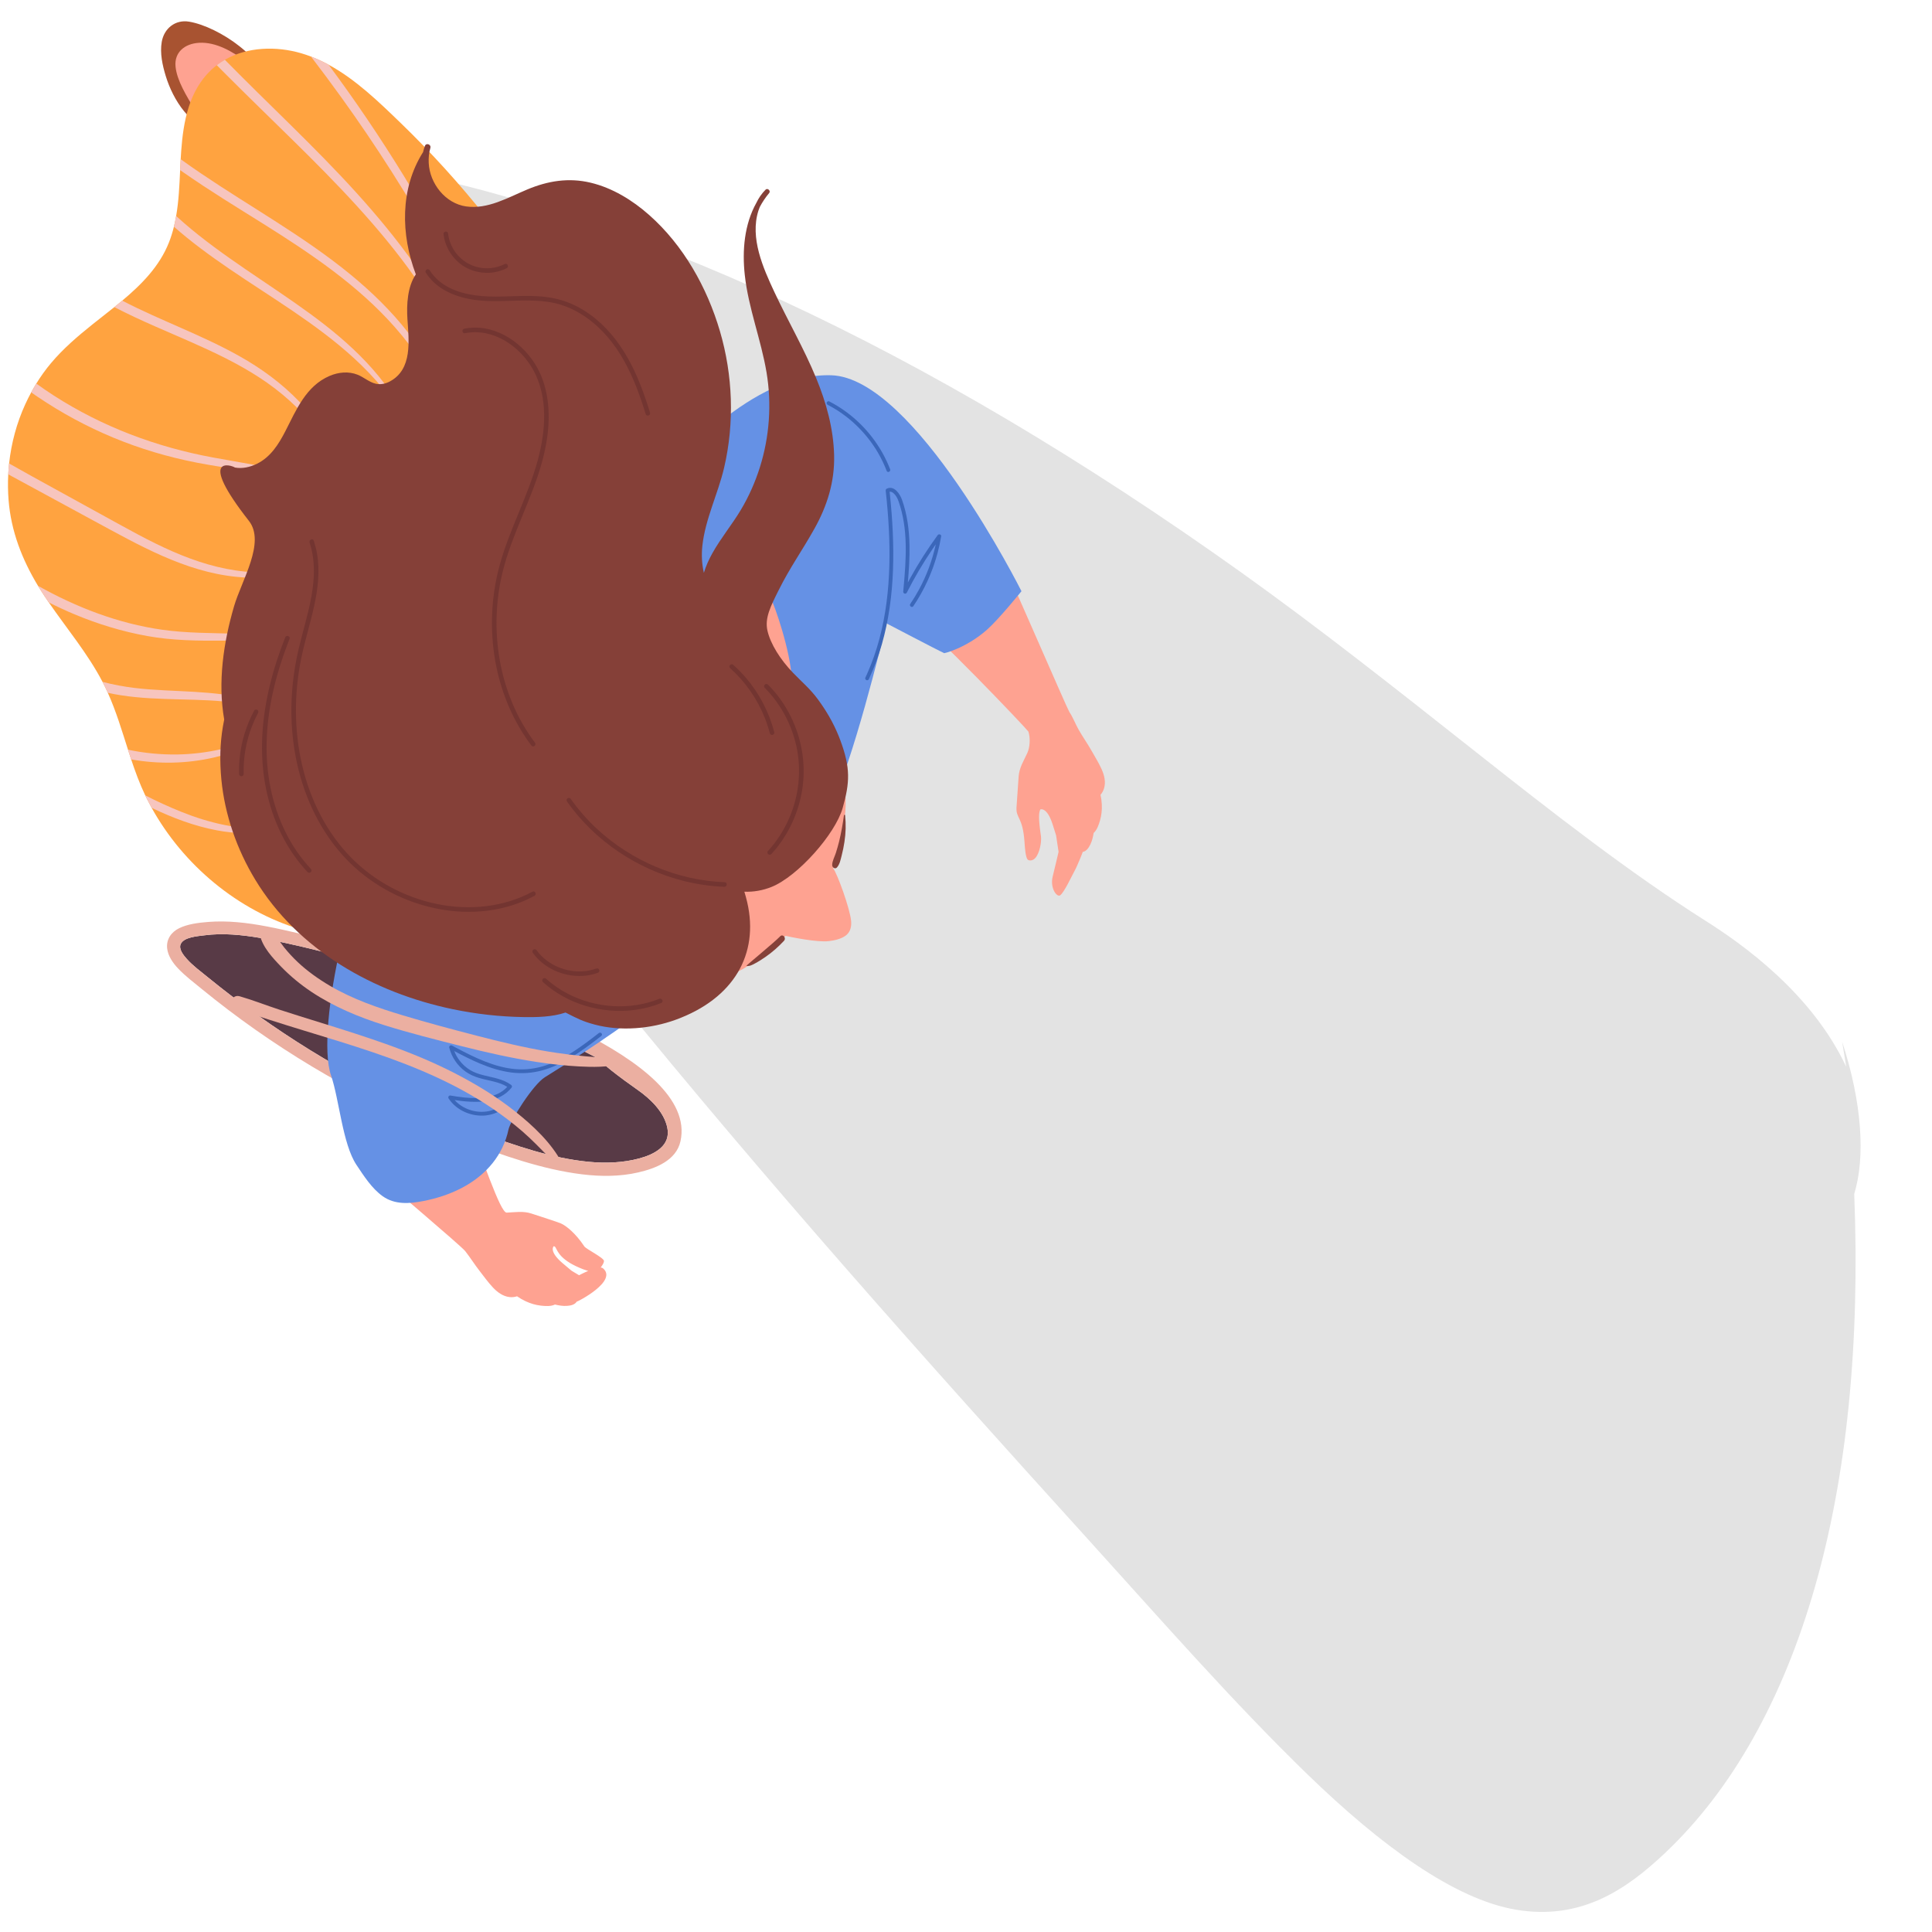 <?xml version="1.0" encoding="UTF-8"?>
<svg id="_レイヤー_1" data-name=" レイヤー 1" xmlns="http://www.w3.org/2000/svg" version="1.1" viewBox="0 0 500 500">
  <defs>
    <style>
      .cls-1 {
        fill: #f7c5be;
      }

      .cls-1, .cls-2, .cls-3, .cls-4, .cls-5, .cls-6, .cls-7, .cls-8, .cls-9, .cls-10, .cls-11, .cls-12 {
        stroke-width: 0px;
      }

      .cls-2 {
        fill: #3b67ba;
      }

      .cls-3 {
        fill: #ebafa1;
      }

      .cls-4 {
        fill: #fea291;
      }

      .cls-5 {
        fill: #854038;
      }

      .cls-6 {
        fill: #854139;
      }

      .cls-7 {
        fill: #6591e5;
      }

      .cls-8 {
        fill: #733531;
      }

      .cls-9 {
        fill: #050005;
        isolation: isolate;
        opacity: .11;
      }

      .cls-10 {
        fill: #a85331;
      }

      .cls-11 {
        fill: #583a46;
      }

      .cls-12 {
        fill: #ffa340;
      }
    </style>
  </defs>
  <path class="cls-9" d="M477.808,276.103c-8.967-19.167-27.048-31.878-36.45-37.827-19.472-12.323-39.454-27.897-59.366-43.634-20.35-16.083-40.673-32.161-60.847-46.558-40.603-28.968-80.438-52.591-118.632-70.279-19.076-8.84-37.744-16.213-55.887-22.083-17.632-5.701-35.098-10.456-51.385-12.611-14.139-1.87-28.061-1.003-34.159,11.374-5.852,11.875-3.3,32.567,4.315,55.326,17.763,53.082,58.311,104.07,93.251,147.102,40.029,49.297,81.171,95.384,122.344,140.802,19.023,20.988,38.166,42.881,57.551,61.652,18.876,18.28,37.837,32.167,53.759,34.853,16.785,2.839,28.51-5.125,38.531-14.592,8.759-8.267,16.391-18.237,22.852-29.742,12.978-23.085,21.351-52.199,24.767-86.282,1.707-17.064,2.189-35.305,1.42-54.604,2.906-9.574,2.041-23.561-3.129-39.403"/>
  <g>
    <path class="cls-10" d="M56.151,34.04c5.733.786,13.574-3.531,13.519-10.038-.072-8.53-13.188-17.162-20.766-18.401-3.555-.581-6.45,1.764-7.046,5.244-.502,2.93.185,6.043,1.041,8.84,1.88,6.141,6.396,13.413,13.251,14.354Z"/>
    <path class="cls-4" d="M70.631,44.44c3.561.466,7.092-.087,9.253-2.196,2.21-2.156,2.552-5.538,1.327-8.905-.937-2.576-2.49-4.857-4.44-6.849.116-.158.058-.442-.252-.593-.265-.128-.529-.267-.792-.413-1.621-1.474-3.462-2.774-5.421-3.902-.149-.125-.296-.249-.442-.371-1.994-1.683-3.896-3.451-5.962-5.059-3.675-2.86-8.07-5.324-12.369-5.077-3.751.216-6.464,2.477-6.105,6.154.358,3.668,2.902,7.703,4.988,11.175,4.384,7.296,11.183,14.857,20.215,16.037Z"/>
    <path class="cls-12" d="M77.817,240.54c3.069.916,6.214,1.571,9.389,1.987.365.13.731.25,1.102.358,1.814.534,3.97.99,5.897.595.213.093.425.187.641.28.733.316,1.881-.156,2.068-.973,4.732-20.812,11.687-41.108,20.743-60.434,4.148-8.85,8.873-17.376,13.555-25.948,4.299-7.874,8.512-15.845,11.725-24.235,3.09-8.067,5.248-16.624,5.307-25.304.064-9.262-2.366-18.215-6.425-26.502-4.264-8.711-10.029-16.629-16.045-24.199-6.805-8.564-14.17-16.683-22.032-24.288-5.65-5.465-11.676-11.319-18.71-15.135-1.471-.798-2.987-1.508-4.551-2.106-.835-.318-1.684-.605-2.548-.858-6.436-1.878-13.878-1.681-19.737,1.691-.724.416-1.425.882-2.096,1.397-.487.374-.959.774-1.413,1.202-5.781,5.446-7.236,13.364-7.789,20.957-.052.724-.099,1.45-.138,2.179-.052.934-.095,1.873-.14,2.814-.183,3.973-.354,7.986-1.033,11.885-.161.929-.35,1.85-.575,2.764-.341,1.381-.762,2.743-1.288,4.079-2.429,6.161-7.058,10.847-12.089,15.06-.675.565-1.358,1.121-2.042,1.671-1.909,1.534-3.842,3.019-5.701,4.509-3.814,3.057-7.552,6.252-10.702,10.006-1.395,1.662-2.659,3.429-3.795,5.276-.461.748-.902,1.508-1.322,2.28-.542,1.001-1.05,2.018-1.523,3.051-2.22,4.845-3.621,10.051-4.193,15.347-.101.935-.176,1.872-.222,2.812-.118,2.215-.089,4.436.085,6.649.632,8.055,3.493,15.378,7.602,22.189.555.918,1.133,1.828,1.731,2.728.355.534.716,1.065,1.08,1.594,4.689,6.81,10.065,13.21,13.899,20.551.388.743.76,1.495,1.114,2.259.087.189.175.378.257.571,2.142,4.755,3.632,9.759,5.221,14.723.27.839.542,1.679.821,2.515,1.052,3.16,2.199,6.284,3.637,9.299.135.285.272.567.412.848.401.802.82,1.598,1.254,2.384,8.185,14.798,22.317,26.636,38.569,31.473Z"/>
    <path class="cls-1" d="M105.245,109.836c-3.391-6.528-8.213-12.159-13.611-17.112-9.81-8.997-21.432-15.729-32.375-23.206-4.93-3.369-9.771-6.895-14.25-10.852.225-.914.414-1.835.575-2.764.657.603,1.322,1.196,1.996,1.779,10.128,8.764,21.737,15.536,32.53,23.409,10.47,7.64,20.162,16.537,25.586,28.541.132.293-.306.488-.452.204Z"/>
    <path class="cls-1" d="M29.59,79.477c.684-.55,1.367-1.105,2.042-1.671,9.92,5.153,20.561,8.871,30.32,14.357,5.759,3.235,11.008,7.069,15.58,11.853,5.044,5.276,9.618,11.456,16.594,14.278.319.129.14.628-.18.502-7.715-3-12.968-9.61-18.92-15.031-9.962-9.074-22.682-13.914-34.827-19.274-3.573-1.576-7.139-3.206-10.609-5.014Z"/>
    <path class="cls-1" d="M9.393,99.267c1.477,1.072,2.986,2.106,4.529,3.1,12.56,8.081,26.534,13.331,41.194,16.03,13.683,2.518,28.096,4.207,39.893,12.215.413.279-.032.902-.446.631-6.794-4.451-14.662-6.568-22.563-8.053-7.045-1.326-14.179-2.102-21.215-3.482-7.345-1.442-14.533-3.573-21.448-6.444-6.848-2.847-13.414-6.392-19.56-10.543-.573-.385-1.142-.778-1.707-1.174.42-.772.861-1.532,1.322-2.28Z"/>
    <path class="cls-1" d="M2.133,122.758c.046-.94.122-1.877.222-2.812,2.035,1.149,4.072,2.298,6.114,3.428,6.196,3.427,12.402,6.84,18.61,10.242,5.828,3.19,11.609,6.494,17.708,9.146,5.946,2.587,12.095,4.519,18.573,5.159,6.475.64,13.007.247,19.482-.184.476-.031.618.693.128.744-7.247.739-14.549,1.522-21.832.797-13.344-1.328-25.227-8.212-36.799-14.465-6.349-3.431-12.69-6.873-19.025-10.33-1.058-.576-2.12-1.151-3.18-1.724Z"/>
    <path class="cls-1" d="M12.632,155.917c-.364-.528-.725-1.059-1.08-1.594-.599-.901-1.176-1.811-1.731-2.728,9.956,5.596,20.784,9.768,32.114,11.377,12.747,1.809,25.992-.26,38.433,3.642.405.127.174.699-.219.606-7.29-1.717-14.776-1.498-22.209-1.427-6.656.066-13.256-.011-19.827-1.191-6.462-1.162-12.77-3.084-18.823-5.617-2.255-.943-4.474-1.97-6.657-3.07Z"/>
    <path class="cls-1" d="M27.902,179.297c-.082-.193-.17-.382-.257-.571-.354-.764-.726-1.516-1.114-2.259,2.739.719,5.531,1.239,8.352,1.577,5.087.606,10.217.695,15.326.998,9.745.581,19.657,1.997,27.648,8.058.282.216-.023.651-.319.452-4.693-3.187-10.338-4.792-15.908-5.591-10.051-1.441-20.271-.457-30.309-2.022-1.146-.18-2.286-.392-3.419-.642Z"/>
    <path class="cls-1" d="M33.944,196.536c-.279-.836-.551-1.676-.821-2.515,4.215.892,8.535,1.302,12.842,1.233,3.698-.06,7.403-.511,11.014-1.312,3.993-.887,7.908-1.961,11.985-2.438.527-.063.672.736.14.815-4.698.701-9.126,2.655-13.747,3.723-7,1.617-14.341,1.751-21.414.494Z"/>
    <path class="cls-1" d="M39.248,209.067c-.434-.787-.853-1.582-1.254-2.384-.14-.281-.277-.563-.412-.848,3.06,1.572,6.19,2.997,9.341,4.266,7.108,2.863,14.88,4.714,22.586,4.335.495-.025.652.706.134.78-4.51.642-8.941.529-13.42-.308-5.926-1.108-11.56-3.239-16.975-5.84Z"/>
    <path class="cls-1" d="M114.597,104.535c-2.747-7.322-7.248-14.002-12.396-19.849-9.607-10.91-21.822-19.089-34.048-26.753-6.922-4.337-13.907-8.583-20.605-13.261-.31-.217-.622-.437-.931-.655.045-.941.089-1.881.14-2.814,1.736,1.259,3.497,2.483,5.272,3.687,12.881,8.723,26.601,16.256,38.663,26.145,5.459,4.474,10.567,9.445,14.917,15.013,4.287,5.481,7.569,11.524,9.839,18.099.193.564-.64.961-.854.389Z"/>
    <path class="cls-1" d="M120.455,94.654c-3.501-8.129-8.095-15.828-13.199-23.042-9.116-12.884-20.21-24.257-31.435-35.294-5.743-5.647-11.534-11.248-17.229-16.947-.833-.833-1.664-1.67-2.493-2.507.672-.516,1.373-.981,2.096-1.397,1.424,1.45,2.856,2.891,4.295,4.327,11.377,11.36,23.183,22.36,33.69,34.552,5.171,5.998,10.063,12.265,14.359,18.923,4.294,6.651,7.835,13.655,10.635,21.058.178.472-.517.8-.719.328Z"/>
    <path class="cls-1" d="M125.668,87.645c-1.954-3.95-4.086-7.823-6.133-11.728-2.02-3.85-4.091-7.676-6.218-11.471-7.612-13.582-15.965-26.751-25.079-39.376-2.538-3.515-5.122-6.996-7.758-10.436,1.564.598,3.081,1.308,4.551,2.106,6.935,9.319,13.44,18.951,19.524,28.853,4.111,6.696,8.004,13.517,11.688,20.457,3.691,6.961,6.979,14.057,10.143,21.266.206.467-.493.783-.719.328Z"/>
    <g>
      <path class="cls-11" d="M94.456,279.89c-9.64-5.085-18.946-10.847-27.826-17.182-4.411-3.146-8.724-6.43-12.921-9.853-1.818-1.484-3.793-2.919-5.356-4.672-.851-.95-2.182-2.571-1.579-3.882.827-1.798,4.395-2.014,6.149-2.247,2.372-.312,4.777-.347,7.19-.197,4.735.292,9.428,1.235,14.084,2.256,10.431,2.283,20.762,5.145,30.933,8.533,17.472,5.819,34.261,13.242,50.597,21.772-1.489-.269,5.115,4.735,9.198,7.574,3.375,2.348,6.916,5.733,7.773,9.828.989,4.73-3.394,6.953-7.313,7.997-4.188,1.115-8.615,1.28-12.997.862-9.578-.913-19.03-4.201-28.102-7.526-10.207-3.742-20.185-8.178-29.83-13.264Z"/>
      <path class="cls-3" d="M88.375,280.411c-10.226-5.661-20.081-12.044-29.391-19.124-2.313-1.758-4.596-3.559-6.842-5.398-2.056-1.682-4.244-3.334-6.069-5.265-1.337-1.416-2.565-3.19-2.807-5.112-.296-2.367,1.04-4.29,3.107-5.297,2.214-1.081,4.997-1.417,7.475-1.616,2.476-.198,4.986-.156,7.48.057,5.227.444,10.407,1.603,15.538,2.797,11.132,2.589,22.144,5.783,32.967,9.597,13.698,4.829,71.129,22.417,66.273,44.308-1.105,4.974-6.408,7.024-10.962,8.07-4.69,1.078-9.667,1.081-14.513.484-10.321-1.272-20.546-4.914-30.302-8.629-10.974-4.176-21.653-9.169-31.954-14.871ZM66.629,262.709c8.88,6.334,18.186,12.097,27.826,17.182,9.645,5.086,19.623,9.522,29.83,13.264,9.072,3.325,18.523,6.613,28.102,7.526,4.382.418,8.808.253,12.997-.862,3.919-1.043,8.302-3.266,7.313-7.997-.856-4.095-4.397-7.48-7.773-9.828-4.083-2.839-10.687-7.843-9.198-7.574-16.336-8.53-33.124-15.954-50.597-21.772-10.171-3.388-20.501-6.249-30.933-8.533-4.656-1.022-9.349-1.965-14.084-2.256-2.413-.15-4.817-.114-7.19.197-1.754.233-5.322.448-6.149,2.247-.603,1.311.728,2.931,1.579,3.882,1.564,1.753,3.539,3.188,5.356,4.672,4.197,3.423,8.51,6.707,12.921,9.853Z"/>
    </g>
    <path class="cls-4" d="M274.38,231.697c1.032-.744,3.022-5.051,3.648-6.175.781-1.4,2.142-4.848,2.186-5.05.905-.137,1.526-1.032,1.95-1.89.46-.931.712-1.965.869-3.011.875-.76,1.346-2.176,1.66-3.272.376-1.31.517-2.684.455-4.064-.038-.853-.15-1.706-.336-2.54.438-.492.763-1.135.932-1.72.476-1.649.04-3.381-.646-4.909-.752-1.672-1.737-3.236-2.632-4.822-1-1.772-2.311-3.627-3.311-5.399-.89-1.576-1.421-3.115-2.421-4.615-.546-.819-15.808-36.046-18.112-40.863-.288-.602-.574-1.205-.868-1.803-.277-.566-.586-1.125-1.017-1.574-.77-.802-1.875-1.014-2.948-.634-.97.344-1.815,1.043-2.573,1.763-.99.94-1.946,1.924-2.897,2.906-3.946,4.072-7.667,8.384-11.134,12.902-.423.552-.842,1.106-1.258,1.663-.247.33-.209.718.119.929,5.024,3.223,29.341,28.727,30.105,29.822.539,1.675.408,4.047-.295,5.571-.906,1.963-2.075,3.776-2.232,6.047-.139,2.008-.491,6.948-.55,7.985-.168,2.927,1.602,2.35,2.068,8.946.056.792.215,4.332.96,4.671.652.297,1.336.014,1.811-.487,1.09-1.149,1.712-4.126,1.479-5.711-.668-4.543-.571-6.104-.145-6.885.004-.008,1.701-.711,3.156,3.822.309.962.613,1.93.915,2.889.237,1.652.641,4.274.641,4.274,0,0-1.143,4.894-1.504,6.296-.791,3.072,1.081,5.549,1.923,4.942Z"/>
    <path class="cls-4" d="M145.159,316.622c-.953-.415-5.682-1.906-7.591-2.546-2.159-.724-4.284-.337-6.446-.25-1.679.068-6.316-14.317-10.894-25.677-2.22,2.213-18.126,14.447-21.307,16.886-.105.08,20.374,17.341,21.489,18.767,1.254,1.603,2.465,3.524,3.719,5.127,1.122,1.434,2.189,2.944,3.446,4.278,1.149,1.22,2.582,2.285,4.289,2.476.606.068,1.325.013,1.948-.204.7.491,1.445.921,2.219,1.282,1.251.585,2.576.98,3.931,1.134,1.134.128,2.623.235,3.662-.283,1.028.254,2.08.417,3.117.348.956-.064,2.022-.295,2.496-1.08.204.036,10.751-5.375,6.795-8.662-1.114-.926-6.163,1.814-6.163,1.814,0,0-.511-.315-1.947-1.166-.771-.646-1.548-1.298-2.319-1.951-3.631-3.08-2.33-4.379-2.321-4.38.886-.095.364,2.015,4.306,4.371,1.375.822,5.286,2.691,6.767,2.123.645-.248,1.98-1.978,1.955-2.695-.028-.819-4.639-3.094-5.077-3.756-2.281-3.442-4.746-5.377-6.073-5.955Z"/>
    <path class="cls-7" d="M109.502,310.84c6.899-1.331,13.646-4.384,18.017-9.878,1.984-2.494,3.415-5.46,4.069-8.601.501-2.41,6.346-11.657,9.426-13.573,6.275-3.905,12.475-7.919,18.524-12.147,11.947-8.35,23.374-17.492,33.427-28.002,8.674-9.068,16.246-19.082,22.059-30.22,5.44-10.422,13.338-42.501,14.385-47.095.258.12,13.516,7.084,14.905,7.69-.514.252,5.596-1.134,11.144-6.066,3.141-2.793,8.896-9.943,8.896-9.943,0,0-27.671-55.25-49.221-55.887-20.596-.609-39.192,21.681-50.262,32.677-12.283,12.201-59.582,77.799-64.126,82.705-9.039,9.759-19.274,53.661-15.069,65.84,2.1,6.081,2.971,17.726,6.569,23.123,1.892,2.837,3.973,6.114,6.804,8.126,3.145,2.236,6.94,1.93,10.452,1.253Z"/>
    <path class="cls-4" d="M152.779,249.474c14.775,9.094,32.754,5.055,39.587,1.241,2.76-1.54,8.706-6.26,10.925-8.526,1.124.27,8.174,1.753,11.246,1.369,1.468-.183,3.121-.551,4.304-1.408,1.223-.886,1.567-2.336,1.429-3.817-.29-3.116-3.519-12.12-4.638-13.601,0,0,1.973-6.162,2.912-12.606,2.736-18.778-13.102-35.358-13.612-36.192-.322-7.638-4.608-19.572-5.361-20.89-.515-.901-4.164,6.273-4.596,7.953-.02.079-.025.155-.023.23-4.294-.697-8.62,1.263-12.023,3.559-2.595,1.751-4.94,3.862-7.227,5.971-2.533,2.335-4.95,4.789-7.255,7.342-9.247,10.236-16.525,22.162-21.468,35.103-1.399,3.661-2.61,7.402-3.623,11.204-.88,3.302-1.729,6.71-1.877,10.181-1.008-.128-12.138,4.279-12.246,5.772-.091,1.257.782,2.298,1.783,3.007,6.208,4.397,21.622,4.019,21.766,4.108Z"/>
    <path class="cls-5" d="M117.167,261.175c6.036,1.257,12.202,1.951,18.366,2.046,3.346.051,7.389-.009,10.828-1.179,3.03,1.536,4.317,2.258,7.599,3.131,6.64,1.765,14.399,1.112,20.935-1.272,15.022-5.48,21.571-16.962,18.489-30.374-.212-.924-.461-1.843-.744-2.755,2.384.094,4.814-.341,7.043-1.24,6.786-2.736,16.488-13.674,18.4-20.437,1.861-6.58,2.051-10.351-.585-17.457-1.185-3.192-2.924-6.721-5.831-10.658-2.037-2.76-4.066-4.403-6.44-6.869-3.312-3.441-5.817-7.459-6.609-10.883-.763-3.296.887-6.454,2.842-10.383,3.007-6.045,6.054-10.197,9.312-16.02,3.322-5.937,5.264-12.166,5.097-19.022-.168-6.891-2.04-13.634-4.655-19.978-3.14-7.619-7.294-14.761-10.789-22.215-2.95-6.293-6.39-14.047-4.145-21.097.102-.321.222-.634.35-.942.672-1.271,1.478-2.486,2.438-3.625.462-.547-.423-1.385-.933-.868-1.028,1.041-1.812,2.194-2.392,3.423-3.117,5.572-3.687,12.332-2.996,18.65.94,8.604,4.216,16.739,5.637,25.253,1.362,8.157.765,16.585-1.712,24.473-1.216,3.872-2.866,7.61-4.951,11.094-2.288,3.824-5.16,7.27-7.338,11.163-.922,1.647-1.693,3.355-2.221,5.118-.529-2.285-.643-4.691-.393-6.994.763-7.006,4.05-13.429,5.638-20.246,2.707-11.62,2.265-23.909-1.102-35.351-3.318-11.275-9.428-22.172-18.294-30.017-4.331-3.833-9.495-7.014-15.165-8.366-5.689-1.357-11.059-.474-16.387,1.755-4.988,2.087-10.224,5.192-15.841,4.387-5.372-.77-9.405-5.942-9.665-11.227-.065-1.324.044-2.622.421-3.895.273-.923-1.073-1.427-1.419-.512-.196.519-.349,1.045-.466,1.575-5.998,9.486-5.776,21.342-1.871,31.645-2.187,3.157-2.414,7.902-2.179,11.54.361,5.571,1.37,13.035-4.575,16.186-1.114.591-2.399.866-3.644.568-1.703-.408-3.057-1.68-4.668-2.322-2.355-.939-4.964-.675-7.258.307-6.105,2.614-8.606,8.775-11.441,14.292-1.733,3.373-3.811,6.689-7.316,8.424-1.806.894-3.849,1.351-5.741.995-.991-.682-9.844-3.365,3.619,13.808,4.364,5.567-1.899,15.418-3.85,22.112-2.748,9.427-4.237,19.611-2.546,29.298-.119.589-.229,1.178-.33,1.766-.776,4.524-.843,9.148-.407,13.714.874,9.151,4.015,18.132,8.777,25.981,11.049,18.211,30.635,29.239,51.103,33.501Z"/>
    <path class="cls-8" d="M160.114,220.467c5.154,3.471,10.918,6.059,16.951,7.553,3.402.842,6.882,1.349,10.385,1.477.761.028.869-1.156.102-1.184-6.116-.223-12.152-1.601-17.791-3.972-5.61-2.359-10.819-5.704-15.282-9.845-2.53-2.347-4.813-4.962-6.803-7.781-.185-.262-.601-.275-.836-.082-.263.216-.268.573-.082.836,3.603,5.103,8.178,9.511,13.357,12.999Z"/>
    <path class="cls-8" d="M138.454,192.206c-2.339-3.103-4.273-6.491-5.792-10.067-1.513-3.561-2.605-7.291-3.291-11.098-.693-3.843-.974-7.756-.843-11.659.131-3.901.659-7.795,1.606-11.582,1.171-4.68,2.957-9.176,4.778-13.634,1.809-4.429,3.68-8.85,5.032-13.446,1.172-3.983,1.981-8.114,2.051-12.275.068-4.009-.538-8.12-2.206-11.792-1.527-3.359-3.964-6.328-6.957-8.486-2.9-2.09-6.43-3.444-10.036-3.382-.889.015-1.771.105-2.643.28-.749.15-.55,1.322.202,1.171,7.178-1.441,14.181,3.318,17.589,9.4,3.963,7.074,3.294,15.811,1.255,23.367-2.492,9.235-7.207,17.687-9.784,26.895-2.105,7.525-2.639,15.474-1.555,23.213,1.074,7.666,3.764,15.114,8.058,21.568.516.776,1.057,1.536,1.618,2.281.461.612,1.378-.145.919-.754Z"/>
    <path class="cls-8" d="M121.916,77.466c4.718.831,9.516.296,14.272.298,2.382.001,4.781.13,7.116.629,2.398.513,4.705,1.458,6.806,2.716,4.309,2.578,7.79,6.359,10.421,10.606,2.641,4.263,4.492,8.967,6.032,13.723.192.592.378,1.186.562,1.781.094.307.521.415.787.295.323-.147.389-.479.295-.787-1.477-4.788-3.2-9.535-5.658-13.916-2.471-4.402-5.691-8.409-9.8-11.384-2.043-1.479-4.301-2.693-6.693-3.502-2.286-.773-4.685-1.144-7.089-1.277-4.757-.263-9.528.373-14.28-.024-4.492-.375-9.4-1.715-12.443-5.265-.361-.421-.699-.868-.992-1.341-.169-.272-.469-.439-.787-.295-.263.119-.465.513-.295.787,2.556,4.117,7.126,6.14,11.748,6.954Z"/>
    <path class="cls-8" d="M126.619,70.595c1.564-.074,3.113-.475,4.511-1.181.682-.344.191-1.427-.492-1.082-2.227,1.125-4.861,1.404-7.273.755-2.488-.668-4.629-2.291-5.97-4.492-.778-1.277-1.271-2.701-1.442-4.186-.088-.761-1.258-.556-1.171.202.333,2.891,1.837,5.576,4.056,7.443,2.16,1.818,4.978,2.673,7.781,2.54Z"/>
    <path class="cls-8" d="M110.24,234.493c8.284,2.232,17.283,2.075,25.246-1.289.962-.406,1.903-.86,2.822-1.354.672-.361.182-1.444-.492-1.082-7.535,4.048-16.344,4.892-24.663,3.202-8.343-1.695-16.264-5.917-22.243-11.987-6.401-6.499-10.601-14.964-12.679-23.795-2.135-9.075-2.141-18.618-.285-27.742,1.815-8.925,5.706-17.996,4.086-27.258-.194-1.108-.477-2.195-.83-3.262-.24-.727-1.319-.227-1.082.492,3.009,9.11-.771,18.725-2.848,27.601-2.148,9.181-2.507,18.781-.709,28.055,1.763,9.094,5.635,17.843,11.751,24.854,5.728,6.566,13.525,11.301,21.925,13.564Z"/>
    <path class="cls-8" d="M80.409,225.743c.235-.193.304-.602.083-.836-2.699-2.865-4.927-6.14-6.661-9.671-1.736-3.534-2.986-7.293-3.78-11.148-.818-3.976-1.146-8.036-1.042-12.092.11-4.296.676-8.581,1.604-12.775.933-4.213,2.214-8.346,3.743-12.38.188-.497.381-.994.577-1.488.281-.711-.836-1.115-1.118-.403-1.612,4.076-2.983,8.25-4.007,12.513-1.019,4.248-1.708,8.579-1.926,12.944-.21,4.188.005,8.403.74,12.533.703,3.957,1.87,7.847,3.525,11.511,1.645,3.641,3.787,7.076,6.412,10.092.33.379.669.752,1.013,1.118.22.233.576.296.836.083Z"/>
    <path class="cls-8" d="M62.414,200.9c.292.025.651-.219.643-.541-.114-4.272.629-8.541,2.195-12.519.441-1.121.943-2.218,1.512-3.28.152-.283.143-.627-.143-.828-.238-.167-.675-.142-.828.143-2.101,3.919-3.411,8.232-3.807,12.664-.11,1.236-.147,2.478-.114,3.718.009.32.196.613.541.643Z"/>
    <path class="cls-8" d="M199.686,220.966c4.386-4.799,7.2-10.979,8.044-17.419.805-6.149-.304-12.482-3.043-18.038-1.504-3.052-3.487-5.87-5.882-8.289-.225-.228-.572-.3-.836-.083-.23.189-.309.607-.083.836,4.149,4.191,7.038,9.572,8.259,15.341,1.283,6.062.629,12.397-1.765,18.106-1.364,3.252-3.286,6.256-5.665,8.859-.217.237-.096.66.143.828.29.205.61.095.828-.143Z"/>
    <path class="cls-8" d="M199.902,190.201c.296-.051.565-.374.485-.686-1.352-5.219-3.9-10.108-7.421-14.194-1.011-1.174-2.104-2.273-3.26-3.305-.24-.214-.658-.098-.828.143-.203.287-.098.613.143.828,3.865,3.451,6.897,7.817,8.836,12.617.542,1.34.996,2.713,1.358,4.113.08.31.351.542.686.484Z"/>
    <path class="cls-8" d="M151.596,260.333c4.07,1.214,8.386,1.587,12.6,1.046,2.373-.304,4.707-.911,6.927-1.803.712-.286.216-1.366-.492-1.082-3.794,1.524-7.923,2.135-11.999,1.889-4.069-.246-8.09-1.333-11.71-3.211-2.044-1.06-3.952-2.388-5.664-3.927-.239-.215-.659-.098-.828.143-.203.288-.097.613.143.828,3.151,2.834,6.968,4.907,11.024,6.118Z"/>
    <path class="cls-8" d="M150.729,252.567c1.384-.069,2.742-.353,4.044-.826.302-.11.42-.511.295-.787-.142-.312-.484-.405-.787-.295-4.258,1.549-9.226.615-12.809-2.093-1.012-.765-1.896-1.672-2.64-2.699-.188-.26-.599-.277-.836-.082-.261.214-.271.575-.083.836,2.902,4.009,7.918,6.189,12.816,5.946Z"/>
    <path class="cls-6" d="M216.611,224.487c.743-.842.945-2.068,1.224-3.129.298-1.132.522-2.28.7-3.432.366-2.371.421-4.605.177-6.945-.019-.182-.277-.133-.3.033-.305,2.22-.701,4.511-1.235,6.699-.247,1.009-.54,2.007-.851,3-.311.996-.98,2.163-.958,3.191.013.581.748,1.143,1.243.582Z"/>
    <path class="cls-6" d="M193.169,249.966c.765.15,1.456-.221,2.148-.588.97-.514,1.908-1.111,2.814-1.741,1.731-1.206,3.302-2.587,4.751-4.139.705-.755-.296-1.922-.999-1.161-1.345,1.455-8.881,7.597-8.714,7.629Z"/>
    <path class="cls-2" d="M224.245,176.026c.268.097.515-.055.628-.295,1.364-2.913,2.479-5.938,3.362-9.03.885-3.102,1.543-6.27,2.008-9.462.467-3.202.74-6.431.861-9.664.123-3.27.089-6.544-.054-9.813-.143-3.252-.399-6.499-.734-9.736-.027-.258-.055-.515-.082-.773.162-.013.328.012.416.041.275.09.533.273.743.484.537.538.882,1.208,1.137,1.917.639,1.781,1.081,3.627,1.377,5.495.598,3.774.586,7.612.367,11.417-.125,2.173-.319,4.341-.518,6.508-.022.241.149.469.384.517.258.052.452-.084.566-.309,1.969-3.883,4.189-7.638,6.635-11.239.276-.407.558-.811.841-1.213-.898,4.122-2.384,8.123-4.406,11.822-.676,1.236-1.411,2.44-2.2,3.608-.353.522.447,1.09.801.566,2.844-4.209,4.982-8.896,6.283-13.807.372-1.403.676-2.824.914-4.256.083-.5-.618-.695-.89-.325-2.608,3.56-4.991,7.285-7.124,11.148-.207.375-.408.752-.61,1.129.275-3.199.489-6.405.428-9.617-.077-4.01-.589-8.023-1.943-11.814-.535-1.499-2.038-3.783-3.934-2.857-.207.101-.305.307-.28.53.352,3.219.631,6.447.8,9.681.169,3.213.227,6.432.141,9.648-.085,3.21-.314,6.418-.729,9.603-.412,3.158-1.006,6.293-1.828,9.371-.822,3.077-1.868,6.095-3.159,9.007-.162.365-.328.727-.497,1.088-.112.24.063.544.295.628Z"/>
    <path class="cls-2" d="M230.368,121.458c-1.126-2.937-2.687-5.705-4.596-8.204-1.9-2.488-4.156-4.714-6.671-6.58-1.427-1.06-2.94-1.991-4.519-2.808-.235-.122-.546.07-.628.295-.1.276.059.505.295.628,2.685,1.389,5.18,3.185,7.36,5.278,2.187,2.098,4.098,4.498,5.623,7.117.871,1.497,1.621,3.063,2.241,4.68.227.591,1.118.181.893-.406Z"/>
    <path class="cls-2" d="M125.79,288.663c1.035-.113,2.054-.399,2.994-.845.571-.271.165-1.164-.406-.893-3.076,1.46-6.876.9-9.555-1.146-.428-.327-.82-.694-1.176-1.094,1.857.291,3.733.495,5.613.468,2.168-.032,4.403-.349,6.341-1.376,1.087-.576,2.033-1.353,2.806-2.311.169-.21.084-.533-.118-.683-2.081-1.553-4.696-1.887-7.144-2.509-1.2-.305-2.394-.688-3.458-1.333-1.038-.629-1.947-1.442-2.693-2.397-.6-.769-1.086-1.627-1.433-2.538,2.173,1.154,4.365,2.278,6.634,3.231,2.594,1.09,5.305,1.958,8.103,2.321,2.748.356,5.537.162,8.203-.593,2.648-.75,5.13-1.962,7.47-3.399,2.375-1.457,4.611-3.12,6.815-4.821.275-.212.55-.425.824-.639.5-.388-.124-1.146-.622-.759-2.152,1.672-4.319,3.333-6.611,4.813-2.228,1.439-4.594,2.703-7.113,3.55-2.535.852-5.207,1.198-7.873.977-2.723-.225-5.366-.985-7.9-1.982-2.599-1.023-5.092-2.293-7.556-3.604-.304-.162-.608-.324-.913-.487-.176-.094-.36-.128-.54-.012-.155.1-.274.304-.226.496.624,2.515,2.158,4.764,4.277,6.259,1.061.749,2.251,1.264,3.494,1.628,1.255.367,2.542.603,3.808.926,1.205.308,2.395.7,3.444,1.368-2.743,2.981-7.268,3.125-11.052,2.754-1.235-.121-2.462-.306-3.685-.519-.188-.033-.393.105-.473.264-.093.186-.06.366.052.536,2.063,3.126,5.992,4.752,9.669,4.352Z"/>
    <path class="cls-3" d="M80.581,256.678c5.8,3.87,12.295,6.566,18.886,8.635,6.57,2.063,13.263,3.73,19.923,5.419,6.511,1.651,13.061,3.12,19.678,4.129,3.567.544,7.148.932,10.734,1.128,3.642.199,7.451.241,10.923-.694.538-.145.534-.885-.069-.991-3.118-.547-6.258-.661-9.398-.959-3.154-.299-6.29-.7-9.427-1.215-6.228-1.024-12.378-2.524-18.508-4.106-6.345-1.638-12.693-3.342-18.979-5.226-6.484-1.943-13.031-4.195-18.925-7.658-2.974-1.747-5.841-3.772-8.355-6.138-1.262-1.188-2.442-2.465-3.525-3.81-1.163-1.445-2.066-3.132-3.423-4.406-1.127-1.058-3.188-.515-2.834,1.213.631,3.075,3.32,5.956,5.501,8.208,2.35,2.426,4.984,4.593,7.798,6.471Z"/>
    <path class="cls-3" d="M61.006,260.866c2.872,1.285,5.963,2.163,8.945,3.125,2.931.945,5.872,1.853,8.816,2.753,5.96,1.822,11.931,3.613,17.839,5.62,11.433,3.885,22.727,8.654,32.636,15.765,2.725,1.955,5.37,4.058,7.81,6.357,2.488,2.345,4.798,4.861,7.232,7.256.552.543,1.596.068,1.188-.707-2.77-5.255-7.387-9.596-12.039-13.308-4.833-3.855-10.137-7.09-15.618-9.917-11.164-5.758-23.157-9.51-35.055-13.213-3.466-1.079-6.933-2.154-10.388-3.276-3.445-1.119-6.851-2.483-10.325-3.48-2.059-.591-3.034,2.134-1.041,3.026Z"/>
  </g>
</svg>